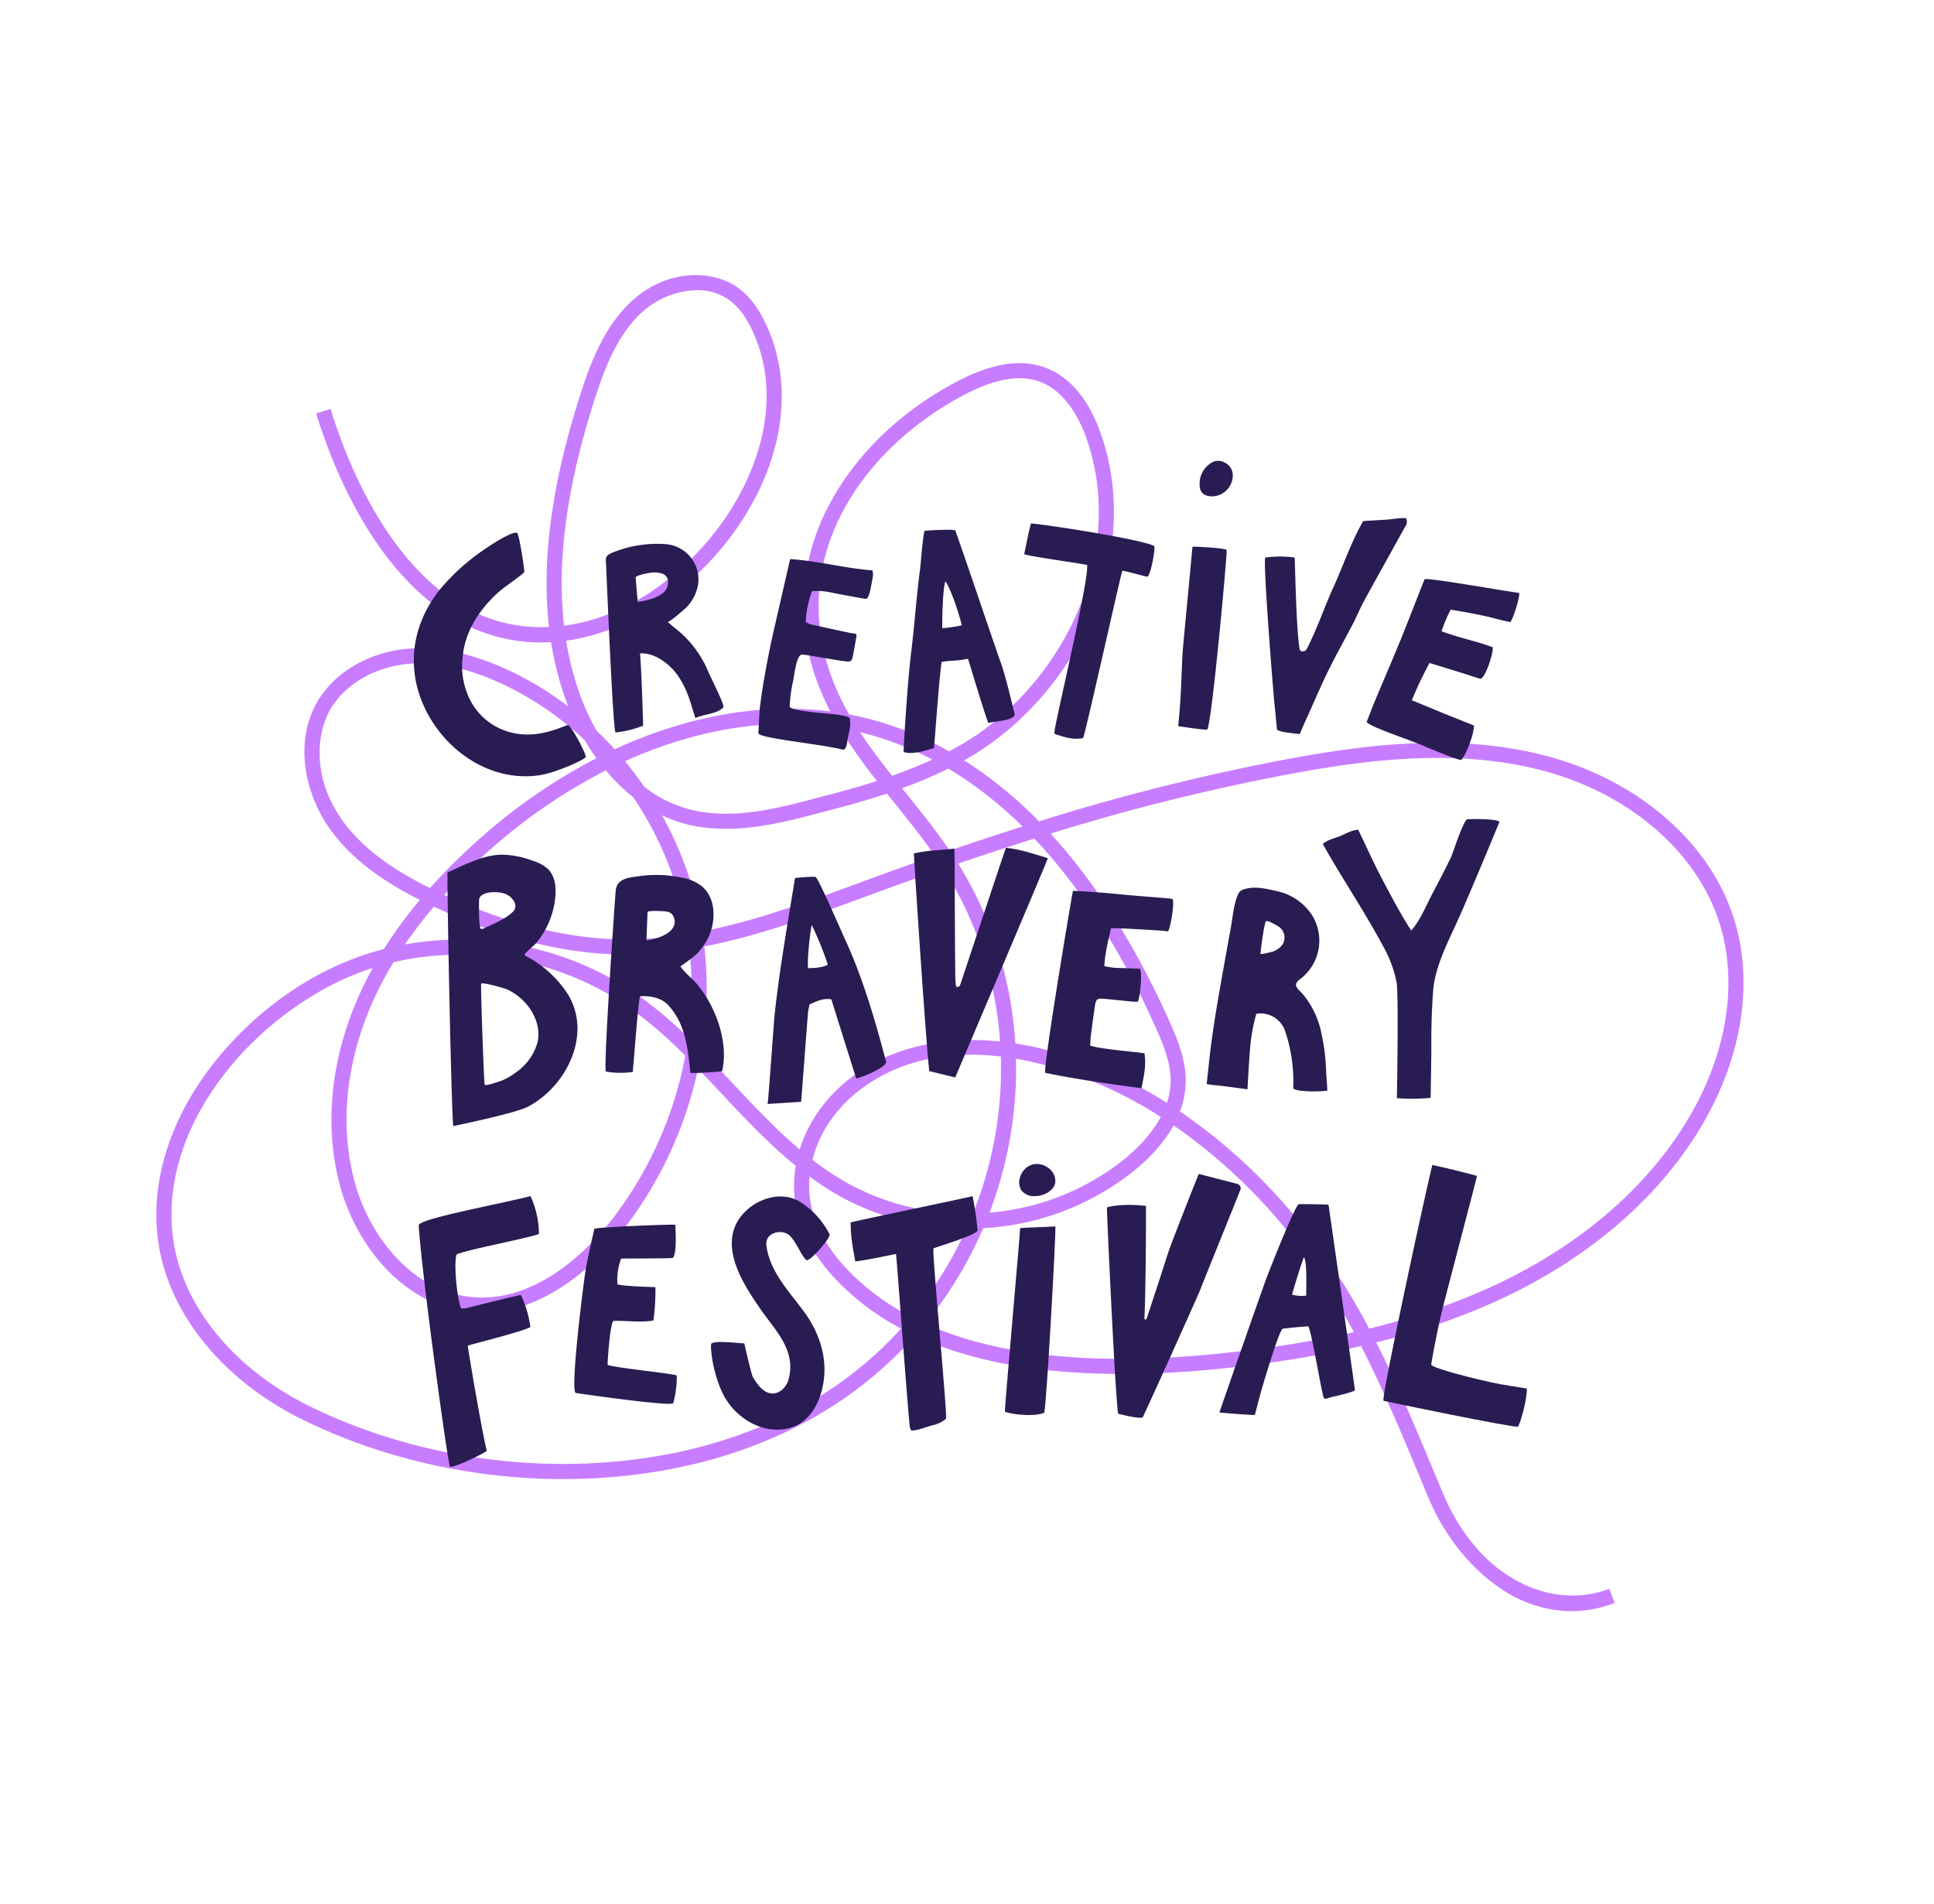 <svg xmlns="http://www.w3.org/2000/svg" width="640" height="630" viewBox="0 0 640 630">
  <g>
    <path d="M573.905,304.328c-7.932-25.645-32.069-46.495-62.99-54.411-28.894-7.4-59.089-3.522-84.815,1.244a720.969,720.969,0,0,0-82.286,20.62A137.8,137.8,0,0,0,319.06,251.6c17.916-9.955,33.086-26.738,41.674-46.128,9.183-20.73,10.385-42.912,3.383-62.46-2.751-7.68-8.14-17.618-18.2-21.357-8.132-3.022-17.789-1.469-29.529,4.746-18.75,9.929-33.787,24.605-42.342,41.326a70.926,70.926,0,0,0-3.358,58.561,82.307,82.307,0,0,0,4.083,9.125c-22.92-2.929-47.538,1.5-71.352,12.521q-2.877-3.183-5.976-6.14a74.936,74.936,0,0,1-5.153-10.963A98.772,98.772,0,0,1,187.347,212a65.61,65.61,0,0,0,8.662-1.814c12.814-3.586,25.235-10.976,35.918-21.372,11.022-10.727,19.407-24.085,23.61-37.617,4.635-14.925,4.17-29.576-1.348-42.369-2.621-6.078-5.757-10.44-9.586-13.332-8.217-6.2-23.428-6.9-35.437,4.043-9.411,8.573-13.885,20.853-17.339,31.689-9.277,29.106-12.652,54.287-10.152,76.229a51.712,51.712,0,0,1-23.9-4.517c-27.862-12.928-42.277-47.915-48.39-67.62l-4.776,1.481c6.359,20.5,21.447,56.934,51.062,70.675a55.541,55.541,0,0,0,26.685,5.01,103.771,103.771,0,0,0,5.248,20.1q.22.594.455,1.19a106.641,106.641,0,0,0-20.2-12.2c-11.977-5.508-23.2-7.821-33.354-6.873-12.567,1.172-23.846,7.839-29.435,17.4-8.126,13.9-3.757,31.258,4.179,42.3,7.9,10.994,19.461,18.212,29.686,23.364a149.129,149.129,0,0,0-11.9,16.268q-3.03.777-6.007,1.75c-19.417,6.364-38.131,19.976-51.344,37.347-14.56,19.141-20.556,40.564-16.883,60.322,4.241,22.818,22.027,43.906,47.575,56.411,31.188,15.267,67.87,21.938,103.287,18.782,38.567-3.436,71.375-18,94.878-42.116q2.194-2.253,4.268-4.594c26.128,12.224,62.3,15.647,108.044,10.17a375.356,375.356,0,0,0,39.561-6.716c7.11,13.871,13.146,28.326,19.369,43.227q1.488,3.564,2.99,7.148c5.212,12.414,13.967,23.341,24.018,29.976a41.814,41.814,0,0,0,23.186,7.395,39.746,39.746,0,0,0,14.332-2.734l-1.794-4.666c-17.855,6.869-42.527-1.888-55.132-31.907q-1.5-3.576-2.987-7.138c-6.1-14.621-12.033-28.819-18.976-42.5a228.476,228.476,0,0,0,39.286-13.447c28.87-13.063,51.856-32.112,66.475-55.087C576.06,352.276,580.694,326.281,573.905,304.328ZM196.591,132.745c3.257-10.22,7.444-21.77,15.942-29.512a27.954,27.954,0,0,1,18.1-7.216,17.9,17.9,0,0,1,10.955,3.467c3.163,2.389,5.708,5.987,8.009,11.323,11.3,26.193-2.487,56.251-21.158,74.421-14.08,13.7-28.651,20.094-41.78,21.8C184.211,185.766,187.511,161.231,196.591,132.745ZM344.255,279.61c14.586,15.991,27.433,36.311,38.183,60.395,2.633,5.9,4.994,11.7,4.951,17.7a23.41,23.41,0,0,1-1.238,7.238A143.075,143.075,0,0,0,348.8,348.073a108.3,108.3,0,0,0-12.814-2.8,127.441,127.441,0,0,0-18.913-59.511q12.927-4.419,25.212-8.267Q343.277,278.538,344.255,279.61Zm-48.319-14c4.557,5.666,9.247,11.5,13.423,17.524q-9.534,3.318-19.45,6.95l-5.346,1.964c-17.024,6.267-34.433,12.675-52.166,16.147q-.354-2.234-.794-4.449a116.618,116.618,0,0,0-12.547-33.972,44.076,44.076,0,0,0,12.7,3.875c14.06,2.032,27.358-1.479,40.218-4.875q1.905-.5,3.817-1c5.332-1.386,11.372-3.06,17.715-5.182Q294.724,264.1,295.936,265.607ZM284.6,242.284q1.107.264,2.208.556a103.356,103.356,0,0,1,21.7,8.49c-4.443,2.05-8.922,3.826-13.3,5.378C291.439,251.936,287.83,247.192,284.6,242.284ZM233.073,313.16c18.183-3.527,35.9-10.047,53.217-16.423l5.339-1.961q10.521-3.853,20.591-7.345a122.352,122.352,0,0,1,18.723,57.19c-23.57-2.408-44.175,4.35-57.1,19.271a46.082,46.082,0,0,0-9.2,16.461c-7.964-6.738-15.219-14.465-22.325-22.035-3.335-3.552-6.708-7.146-10.18-10.668A124.61,124.61,0,0,0,233.073,313.16Zm44.545,54.005c6.119-7.061,22.553-21.247,53.578-17.573a128.717,128.717,0,0,1-9.229,51.952A81.641,81.641,0,0,1,280.105,391.3a94.266,94.266,0,0,1-11.245-7.529A40.817,40.817,0,0,1,277.618,367.165Zm58.592-16.844a110.87,110.87,0,0,1,11.237,2.565,138.343,138.343,0,0,1,36.687,16.7c-3.35,6.231-8.58,11.163-12.233,14.114a82.064,82.064,0,0,1-44.454,17.549A133.821,133.821,0,0,0,336.21,350.321Zm2.153-76.836q-11.775,3.723-24.1,7.953c-4.473-6.588-9.526-12.87-14.428-18.964l-1.317-1.638a154.239,154.239,0,0,0,15.337-6.512A130.3,130.3,0,0,1,338.363,273.485ZM318.729,130.822c10.405-5.51,18.728-6.976,25.447-4.479,8.691,3.231,13.275,12.888,15.234,18.357,6.567,18.334,5.413,39.2-3.247,58.749-8.228,18.577-22.8,34.624-39.978,44.028q-1.06.581-2.129,1.137a109.8,109.8,0,0,0-25.967-10.608q-3.517-.93-7.1-1.608a81.726,81.726,0,0,1-5.614-11.86C260.109,183.741,286.15,148.073,318.729,130.822ZM277.86,240.92A173.5,173.5,0,0,0,290.2,258.413c-5.589,1.814-10.912,3.281-15.662,4.516q-1.921.5-3.835,1.008c-12.946,3.417-25.175,6.646-38.226,4.76A41.27,41.27,0,0,1,213.2,260.33q-3.006-4.377-6.381-8.46C230.676,241.087,255.246,237.161,277.86,240.92Zm-77.38,13.987a61.563,61.563,0,0,0,9.034,8.871A112.408,112.408,0,0,1,226.7,304.717q.43,2.172.776,4.36a125.241,125.241,0,0,1-22.322,1.731c-18.069-.3-37.621-5.25-58.137-14.715a192.061,192.061,0,0,1,14.83-14.64A182.4,182.4,0,0,1,200.48,254.907Zm-87.166,16.566c-9.7-13.5-8.96-28.235-3.922-36.854,4.79-8.193,14.593-13.919,25.583-14.944q1.988-.185,4.04-.185c8.208,0,17.19,2.22,26.761,6.623a103.875,103.875,0,0,1,27.71,18.81c1.188,2.025,2.481,4.022,3.88,5.966a187.647,187.647,0,0,0-38.842,26.826,195.67,195.67,0,0,0-16.212,16.135C132.352,288.929,120.893,282.015,113.314,271.473Zm30.267,28.536.039.018c21.622,10.152,42.3,15.461,61.45,15.781a130.164,130.164,0,0,0,23.072-1.769,118.986,118.986,0,0,1-.4,29.257,137.477,137.477,0,0,0-18.11-15.037,103.207,103.207,0,0,0-57.584-17.343,102.065,102.065,0,0,0-18.03,1.592A148.688,148.688,0,0,1,143.581,300.009Zm-13.359,18.384c25.91-6.05,54.6-.937,76.6,14a140.9,140.9,0,0,1,19.945,16.949,126.866,126.866,0,0,1-23.393,53.066c-6.673,8.817-24.65,29.075-47.491,26.746-19.528-1.989-33.237-19.923-38.162-36.813-5.507-18.889-3.475-40.585,5.724-61.092A117.29,117.29,0,0,1,130.222,318.393ZM294.969,443.029c-22.657,23.25-54.38,37.3-91.741,40.626-34.519,3.075-70.264-3.421-100.645-18.291-24.135-11.814-40.9-31.565-44.857-52.835-3.412-18.354,2.251-38.377,15.946-56.381,12.429-16.339,30.718-29.656,48.922-35.622.251-.082.5-.163.752-.243q-2.453,4.434-4.466,8.922c-9.685,21.59-11.8,44.51-5.962,64.539,5.394,18.5,20.613,38.162,42.455,40.388,25.365,2.578,44.8-19.213,51.985-28.7a131.854,131.854,0,0,0,23.636-51.783c2.595,2.686,5.145,5.4,7.673,8.094,7.78,8.288,15.736,16.763,24.67,24.036a38.258,38.258,0,0,0-.083,12.732c1.368,8.205,5.663,16.449,12.42,23.841a83.264,83.264,0,0,0,22.508,17.259Q296.61,441.345,294.969,443.029Zm6.579-7.294a78.864,78.864,0,0,1-22.183-16.759c-6.105-6.678-9.97-14.04-11.179-21.29a32.614,32.614,0,0,1-.282-8.368,96.488,96.488,0,0,0,9.742,6.337,86.217,86.217,0,0,0,42.188,10.89A127.576,127.576,0,0,1,301.548,435.735Zm108.721,11.4c-44.113,5.281-78.948,2.2-104.089-9.152a132.546,132.546,0,0,0,19.181-31.59,87.345,87.345,0,0,0,49.683-18.8c6.523-5.27,10.7-10.449,13.314-15.214a180.728,180.728,0,0,1,40.82,38.976A211.451,211.451,0,0,1,448.023,440.8,374.207,374.207,0,0,1,410.269,447.131Zm146.7-74.167c-14.1,22.152-36.335,40.554-64.317,53.216a224.769,224.769,0,0,1-39.592,13.434A217.893,217.893,0,0,0,433.139,408.3a185.464,185.464,0,0,0-42.662-40.524,29.184,29.184,0,0,0,1.912-10.027c.05-7-2.633-13.609-5.385-19.776-8.967-20.088-21.8-42.989-39.351-62.138a711.916,711.916,0,0,1,79.357-19.753c25.192-4.666,54.712-8.473,82.665-1.317,29.25,7.489,52.031,27.049,59.453,51.046C575.484,326.354,571.053,350.832,556.971,372.964Z" fill="#c87dff"/>
    <g>
      <path d="M148.1,288.657c5.74-2.454,11.546-5.758,17.951-5.854a30.157,30.157,0,0,1,10.221,2.013,12.789,12.789,0,0,1,5.159,2.828c2.178,2.242,2.6,5.663,2.365,8.779a27.611,27.611,0,0,1-3.109,10.743,28.151,28.151,0,0,1-3.168,4.781c-1.111,1.352-3.228,2.664-4.006,4.119a36.935,36.935,0,0,1,14.575,13.183c7.913,13.458-.905,30.512-13.554,37.029-4.168,2.148-24.553,6.333-24.553,6.333C149.323,366.445,147.863,292.107,148.1,288.657Zm11.124,36.888c-.2.906.919,32.681,1.157,33.384.187.555,5.209-1.179,5.693-1.38a22.092,22.092,0,0,0,5.083-3.01,17.77,17.77,0,0,0,6.669-9.48c1.184-4.83-.84-9.8-4.108-13.351a18.777,18.777,0,0,0-5.9-4.323C167.067,327.035,159.387,324.811,159.225,325.545Zm-.259-18.253c.4.039.664.149.831.066,3.177-1.572,6.921-2.939,9.589-5.331a3.561,3.561,0,0,0,1.054-1.4,3.014,3.014,0,0,0-.387-2.474A5.959,5.959,0,0,0,166.7,295.6c-1.993-.634-8.163-.882-8.188,2.412-.017,2.129-.014,4.261.062,6.389A27.168,27.168,0,0,0,158.966,307.292Z" fill="#291c52"/>
      <path d="M399.315,358.728c.268-2.494.523-4.822.767-7.151,1.184-11.284,3.249-22.431,5.225-33.592.641-3.623,1.31-7.242,1.971-10.861.651-3.564.9-7.27,2.2-10.679A3.926,3.926,0,0,1,410.3,295a3.682,3.682,0,0,1,1.6-.813c3.544-1.025,6.948-.125,10.439.628a18.694,18.694,0,0,1,11.623,7.656,15.934,15.934,0,0,1-3.836,21.588c-2.778,2.121-.248,3.3,1.393,5.359a29.359,29.359,0,0,1,5.81,12.706,66.091,66.091,0,0,1,1.483,11.676c.026,1.676.394,5.36.433,7.037-1.557.421-10.565.563-11.3-.751a52.127,52.127,0,0,0-2.751-19.142,8.6,8.6,0,0,0-9.444-5.5,61.263,61.263,0,0,0-1.841,9.109c-.492,4.117-1.088,15.88-1.088,15.88-2.552-.339-8.518-1.158-11.086-1.38C400.986,358.989,400.234,358.854,399.315,358.728Zm17.78-43.117c-.028.3,3.236-.509,3.487-.577a6.433,6.433,0,0,0,3.882-2.591,4.364,4.364,0,0,0-1.1-5.673c-.32-.284-4.187-2.554-4.476-1.892C418.19,306.481,417.256,313.961,417.1,315.611Z" fill="#291c52"/>
      <path d="M269.906,290.205c.939.476,7.293,15.242,10.025,21.239,5.7,12.5,9.793,26.546,13.283,39.85.442,1.684-7.575,5.091-9.874,5.577-.96-3.029-7.3-23.165-8.219-26.2-2.681-.479-4.849.665-7.241,1.663-.195,1.134-.471,2.217-.554,3.315-.372,4.921-2.2,28.918-2.2,28.918-.222.028-11.112.73-11.122.731.2-.013,2.086-27.318,2.348-29.706,1.658-15.112,4.289-30.067,6.744-45.062C264.549,290.356,269.36,289.927,269.906,290.205Zm-1.293,15.847c-.607,3.075-1.514,11.224-1.22,14.3,1.555.009,5.259-.162,6.536-1.206A106.065,106.065,0,0,0,268.613,306.052Z" fill="#291c52"/>
      <path d="M449.472,274.559c2.81,5.821,5.361,11.562,8.312,17.089,2.884,5.4,5.713,10.854,9.228,16.254,3.149-3.6,5.188-8.851,7.438-13.052q2.95-5.508,5.686-11.129c.642-1.32,4.155-12.507,5.481-12.635.491-.045,8.674-.316,10.607.772-.151.522-9.594,23.213-13.237,31.4-3.431,7.713-8.126,16.218-8.745,24.764q-.68,9.36-.58,18.756c.018,1.718-.233,16.477-.233,16.477a66.1,66.1,0,0,1-11.166.127s.6-33.989-.086-38.253a40.094,40.094,0,0,0-4.613-12.285c-6.12-11.467-13.492-22.255-19.842-33.605,1.686-1.4,3.779-1.8,5.708-2.574C445.287,275.923,446.981,274.745,449.472,274.559Z" fill="#291c52"/>
      <path d="M367.629,307.116c-.911,4.338-1.977,8.306-2.174,12.566a20.738,20.738,0,0,0,4.563.6c2.357.094,4.715.148,7.071.252,1.143.05.085,10.84-.647,10.907a10.937,10.937,0,0,1-2.013-.053c-3.125-.3-6.246-.641-9.372-.914-1.924-.168-2.376.187-2.686,2.128-.352,2.212-1.284,9.1-1.417,10.323-.107.978-.131,1.965-.2,3.036,3.1,1.179,15.064,2.061,17.958,2.57.754,4.133-.454,8.818-.988,11.538-9.632-1.243-22.37-3.082-31.807-5.079-.859-1.072,8.187-55.332,9.137-60.2.443-.058,9.277.5,13.068.884,6.256.633,12.53,1.086,18.795,1.62a6.485,6.485,0,0,1,1,.167c1.033.251-.731,10.731-1.489,10.736-.331,0-.661-.133-1-.16C380.73,307.66,369.108,307.036,367.629,307.116Z" fill="#291c52"/>
      <path d="M173.475,189.391c-2.307,2.108-7,4.944-9.994,7.923-5.606,5.582-9.652,12.138-10.384,20.133a24.919,24.919,0,0,0,2.361,13.949,20.892,20.892,0,0,0,13.765,11c9.344,2.383,17.837-2.575,18.729-2.456,1.141.153,6.139,9.7,5.879,10.526-.3.961-10.1,5.274-15.264,6.043-20.5,3.051-38.917-14.427-41.338-33.487-1.349-10.621,2.174-20.622,8.993-28.737a70.841,70.841,0,0,1,11.395-10.594c2.278-1.737,11.363-7.957,13.449-7.391C171.824,176.506,173.7,189.183,173.475,189.391Z" fill="#291c52"/>
      <path d="M477.032,208.878c5.707,2.133,11.538,3.27,16.887,5.27.56,1.219-2.529,10.9-4.169,10.428-1.831-.529-3.628-1.171-5.448-1.739q-5.618-1.752-11.247-3.466a132.107,132.107,0,0,0-5.859,12.337s7.434,3.047,9.253,3.807c3,1.254,10.924,4.354,11.333,4.594-.1,2.974-2.388,9.158-4.211,11.371-2.045-.214-11.7-4.348-14.6-5.545-3.107-1.282-16.079-5.649-16.717-7.04.878-2.237,1.772-4.641,2.76-7.006,2.639-6.314,5.364-12.592,7.967-18.921,2.133-5.187,4.141-10.425,6.2-15.641.741-1.874,1.471-3.752,2.224-5.621.331-.822,28.078,4.172,31.2,4.45.845.1-2.189,9.8-2.907,9.665-1.761-.34-3.5-.795-5.241-1.241-4.668-1.2-9.7-2.079-14.4-2.846A48.241,48.241,0,0,0,477.032,208.878Z" fill="#291c52"/>
      <path d="M220.946,205.769c.894.772,1.471,1.32,2.1,1.8a35.6,35.6,0,0,1,11.18,14.316c1.283,2.971,5.339,10.785,5.191,12.176-2.456,2.317-6.215,2.121-9.3,3.538-1.729-5.355-2.526-9.224-5.738-13.948-2.633-3.874-7.659-7.742-12.581-7.451.467,5.053,1.021,22.632,1.027,23.924a34.222,34.222,0,0,1-9.158,2.233c-.934-2.066-3.079-55.734-3.174-56.767-.129-1.4.621-2.062,1.816-2.579a39.08,39.08,0,0,1,17.658-2.979,11.717,11.717,0,0,1,11.047,13.346,14.378,14.378,0,0,1-3.682,7.409C226.865,201.3,221.347,206.116,220.946,205.769Zm-9.887-6.6c3.667-.534,7.064-1.614,8.868-3.442,1.322-1.34,2.355-5.611-1.862-6.169-1.822-.574-7.768.787-7.708,1.53C210.5,192.921,210.806,196.926,211.059,199.173Z" fill="#291c52"/>
      <path d="M261.462,185.012c9.194.548,18.033,3.032,27.249,3.728a6.85,6.85,0,0,1,.188,1.694c-.308,1.885-.658,3.766-1.081,5.629a11.057,11.057,0,0,1-.8,1.915,2.677,2.677,0,0,1-.782.163c-3.66-.662-7.327-1.294-10.971-2.034a20.977,20.977,0,0,0-6.552-.488,33.778,33.778,0,0,0-2.089,10.157,6.771,6.771,0,0,0,1.556.791c4.252.963,8.515,1.875,12.778,2.786.719.153,1.456.217,2.163.319.135.2.377.394.351.542-.433,2.5-.844,5.007-1.387,7.484-.215.984-.842,1.314-1.969,1.172-4.663-.586-9.281-1.565-13.937-2.221a2.293,2.293,0,0,0-1.046.015c-1.64.549-2.326,6.963-2.625,8.442a45.618,45.618,0,0,0-1.187,8.665c-.006,1.141,7.749,1.872,8.573,1.993,1.025.15,11,.692,11.278,1.9.6,2.581-.386,4.915-.73,7.292-.16,1.1-.216,2.354-1.218,3.15-7.881-1.976-28.4-3.819-28.264-5.539.163-2.12.273-6.732.55-8.839.4-3.051.835-6.1,1.362-9.131.654-3.766,1.359-7.526,2.149-11.266.921-4.363,1.953-8.7,2.945-13.051C259.1,195.317,260.238,190.353,261.462,185.012Z" fill="#291c52"/>
      <path d="M422.581,241.387c-.6-6.032-.272-3.133-.905-9.161-.258-2.452-3.937-47.916-2.908-47.751a36.422,36.422,0,0,1,9.64,0c.155.706.5,24.305,1.687,30.366.2,1.015,1.847.847,2.322-.073,3.414-6.613,5.771-13.7,8.838-20.463,3.279-7.234,5.81-14.806,9.839-21.886,2.452-.152,4.9-.316,7.348-.451,2.319-.128,4.627-.661,6.808-.509a2.491,2.491,0,0,1-.253,2.8c-4.56,8.25-9.164,16.475-13.685,24.746-1.288,2.356-2.28,4.871-3.519,7.256-2.637,5.078-5.457,10.065-8,15.191-2.289,4.62-4.332,9.362-6.428,14.075-2.006,4.508-1.325,2.792-3.228,7.344C430.141,242.873,423.121,242.329,422.581,241.387Z" fill="#291c52"/>
      <path d="M307.489,354.417c-1.1-9.99-5.162-70.913-5.052-72.036,4.395-1.058,8.8-1.024,13.392-1.595.131.9.135,33.976.311,43.353.015.8.16,1.592.24,2.344,1.013.354,1.28-.323,1.481-.922,1.277-3.81,14.613-44.068,14.994-45.022,4.85.444,9.232,2.016,13.91,3.413-.183.892-30.664,72.567-30.664,72.567Z" fill="#291c52"/>
      <path d="M211.752,329.685c-.79,4.314-1.926,20.868-2.361,25.023a28.932,28.932,0,0,1-8.878-.129c-.9-.187,2.633-52.283,3.231-59.758.34-4.257,4.47-4.442,7.922-4.922a40.16,40.16,0,0,1,14.019.524,14.7,14.7,0,0,1,6.7,2.936c4.773,4.185,4.489,11.9,1.872,17.141a20.138,20.138,0,0,1-4.017,5.46,59.589,59.589,0,0,1-5.095,3.8c1.489,2.213,3.759,3.8,5.468,5.843a38.2,38.2,0,0,1,4.6,6.921c3.356,6.473,5.422,14.662,3.761,21.91-.868.24-9.965.8-10.5.554-.548-4.8-.945-9.647-2.556-14.24a22.745,22.745,0,0,0-4.916-8.3C218.777,330.139,214.843,329.367,211.752,329.685Zm2.162-18.511c3.436-.387,10.828-2.644,9.11-7.577-.7-2.019-2.6-2.07-4.4-2.12-.4-.012-4.341-.248-4.341.371Z" fill="#291c52"/>
      <path d="M327.087,239.213c-1-2.062-6.05-19.1-6.754-21.246-3.93.826-5.328.456-8.671,1.059-.6,1.6-2.479,27.973-2.592,28.518-2.5.681-6.961,2.294-10.039,1.275-.017-2.243,1.329-23.746,2.485-32.883,1.086-8.577,1.775-18.968,2.949-27.533.229-1.669.576-7.723,1.417-12.7.03-.182,10.043-.7,10.24-.171,2.082,5.57,13.312,38.982,15.13,43.93,1.625,4.426,4.447,16.676,4.577,17.105C335.146,238.5,329.2,238.647,327.087,239.213Zm-8.8-32.293c-1.222-5.024-3.9-12.519-5.423-14.558-1,2.59-1.135,14.967-1.016,15.522A55.552,55.552,0,0,0,318.287,206.92Z" fill="#291c52"/>
      <path d="M348.953,242.824a12.6,12.6,0,0,1,.106-1.59c1.713-9.066,11.43-50.184,10.681-54.3-1.654-.427-20.956-3.1-20.83-3.618.79-3.255,1.175-6.145,2.261-10.107,6.3.51,36.551,5.281,40.749,7.438.593.3-1.189,10.286-2.322,10.182-.574-.053-8.053-2.193-8.207-1.909-.452.829-12.5,55.219-13,55.306C355.617,244.729,353.511,244.4,348.953,242.824Z" fill="#291c52"/>
      <path d="M389.886,240.265c1.4-13.336.845-19.11,1.868-29.065.5-4.9,2.86-30.295,2.86-30.295,1.631-.076,10.612.445,11.312,1.061.317.279-5.026,59.058-6.477,59.443C398.539,241.651,389.932,240.266,389.886,240.265Z" fill="#291c52"/>
      <path d="M448.375,460.013c-.789.777-8.019,2.324-8.112,2.349-1.938.735-2.2.842-2.593-1.4-.819-3.165-3.846-21.157-4.763-22.122-.5.069-6.518.484-8.41.83-1.09.2-5.719,15.8-6.813,19.484-.874,2.945-1.6,5.934-2.44,9.06-.323.087-11.038-.7-11.7-.845.152-.72,12.889-37.026,15.121-43.275,1.1-3.078,10.017-25.626,11.147-25.645,2.694-.047,9.176.061,9.829.213C439.741,399.405,448.4,459.577,448.375,460.013Zm-16.131-31.308c.095-5.846.145-11.833-.778-12.662-.356.588-3.837,11.765-3.885,12.356A12.468,12.468,0,0,0,432.244,428.705Z" fill="#291c52"/>
      <path d="M396.693,388.443l12.76,3.3a1.482,1.482,0,0,1,1.011,1.977c-2.463,6.2-11.64,28.8-13.242,32.962-.82,2.128-18.408,41.134-19.1,42.35-1.681.455-6.86-1-8.055-1.2-.84-1.854-3.872-67.618-3.762-68.325,4.75-1.347,11.809-.654,12.9-.487.1.791-.033,28.653-.5,37.187a.374.374,0,0,0,.739.114c1.627-4.822,5.841-17.826,7.082-21.688C387.662,411.119,395.8,390.587,396.693,388.443Z" fill="#291c52"/>
      <path d="M474,385.472c2.281.419,14.509,3.466,14.762,3.616.055.3-10.862,41.532-12.025,46.5-1.056,4.508-3.089,15.212-3.142,16,1.128,1.391,14.767,4.709,20.105,5.87,3.819.83,7.707,1.342,11.572,2,.088,2.786-1.491,9.66-2.916,12.619-1.1.473-43.5-8.261-44.509-8.584C456.786,463.149,473.374,387.022,474,385.472Z" fill="#291c52"/>
      <path d="M223.461,405.256c.181,2.707.459,9.965-.855,11.01-3.254.192-16.528.13-17.072.2a20.541,20.541,0,0,0-1.217,8.483c1.886.678,10.676.869,12.57.965a71.7,71.7,0,0,1-.666,11.022c-4.039.762-9.286,0-13.221.131-1.17,1.044-1.98,13.895-1.937,14.527,1.841.954,20.953,2.791,22.9,3.541a33.566,33.566,0,0,1-1.194,9.212c-1.607,1.017-30.976-3.211-32.217-3.432-1.994-.355,2.544-36.672,3.311-41.125.66-3.83,2.718-12.643,2.813-13.194C198.433,406.012,221.037,405.1,223.461,405.256Z" fill="#291c52"/>
      <path d="M175.565,395.794a30.686,30.686,0,0,1,2.791,12.5c-2.714,1.262-27.08,5.851-27.339,6.937-.786,3.312.039,13,1.512,17.677a6.558,6.558,0,0,0,1.614-.018c3.943-1.013,18-4.451,18.223-4.4a36.571,36.571,0,0,1,3.148,10.536c-.87,1.185-20.007,5.883-20.71,6.244,0,.879,4.869,29.528,6.292,34.786-1.062,1.007-11.925,6.174-12.235,5.165-.989-3.214-9.418-64.676-10.3-79.753C138.434,403.307,164.316,398.642,175.565,395.794Z" fill="#291c52"/>
      <path d="M296.5,414.934c-4.242.83-9.314,1.957-13.466,2.462-1.191-6.3-1.523-9.05-1.523-12.907.576-.294,39.537-8.392,40.345-8.695a111.6,111.6,0,0,1,1.644,11.3c.125,1.43-13.375,5.445-14.585,5.978-.527,1.706,4.65,55.026,4.131,56.382a9.8,9.8,0,0,1-3.9,2.017c-2.512.549-4.866,1.776-7.579,1.917a5.413,5.413,0,0,1-.507-1.273C300.034,461.842,296.713,415.584,296.5,414.934Z" fill="#291c52"/>
      <path d="M246.315,444.517c-.042,0,2.357,10.341,2.8,11.076,1.178,1.973,2.757,4.375,5.015,5.226,3.071,1.156,6-1.424,6.8-4.313,2.7-9.848-4.551-16.422-9.541-23.711s-11.775-17.662-8.246-26.741c2.991-7.7,13.823-13.121,21.64-8.372a27.589,27.589,0,0,1,9.753,10.753c.487,1.047-6.788,9.457-7.753,8.5-1.816-1.8-3.191-5.823-5.377-8-2.469-2.463-8.374-1.25-7.794,3.222,1.107,8.525,7.461,15.13,12.369,21.748,4.958,6.684,7.827,14.944,6.554,23.306-1.029,6.753-4.6,13.866-11.814,15.471-6,1.335-12.092-.934-16.552-4.97-4.712-4.265-6.569-9.549-8.018-15.535-.269-1.113-1.373-7.45-.594-7.734C237.855,443.6,242.889,444.341,246.315,444.517Z" fill="#291c52"/>
      <path d="M349.253,405.8c.165,3.407-2.919,58.654-3.69,61.67-4.069,1.672-13.034.124-13.035-.48,0-2.068,4.971-58.041,5.058-60.587C338.231,406.2,345.675,406.053,349.253,405.8Z" fill="#291c52"/>
      <path d="M342.242,395.793a5.094,5.094,0,0,1-4.191-1.875,4.788,4.788,0,0,1-.657-3.754c.916-4.3,5.283-6.42,9.1-3.993a5.388,5.388,0,0,1,2.716,5.1c-.374,2.325-2.736,3.832-5.037,4.329A8.552,8.552,0,0,1,342.242,395.793Z" fill="#291c52"/>
      <path d="M407.945,157.516a6.946,6.946,0,0,1-7.312,6.713c-2.414-.194-3.672-1.5-3.654-3.9a7.958,7.958,0,0,1,3.627-7,4.2,4.2,0,0,1,4.778-.2A4.589,4.589,0,0,1,407.945,157.516Z" fill="#291c52"/>
    </g>
  </g>
</svg>
